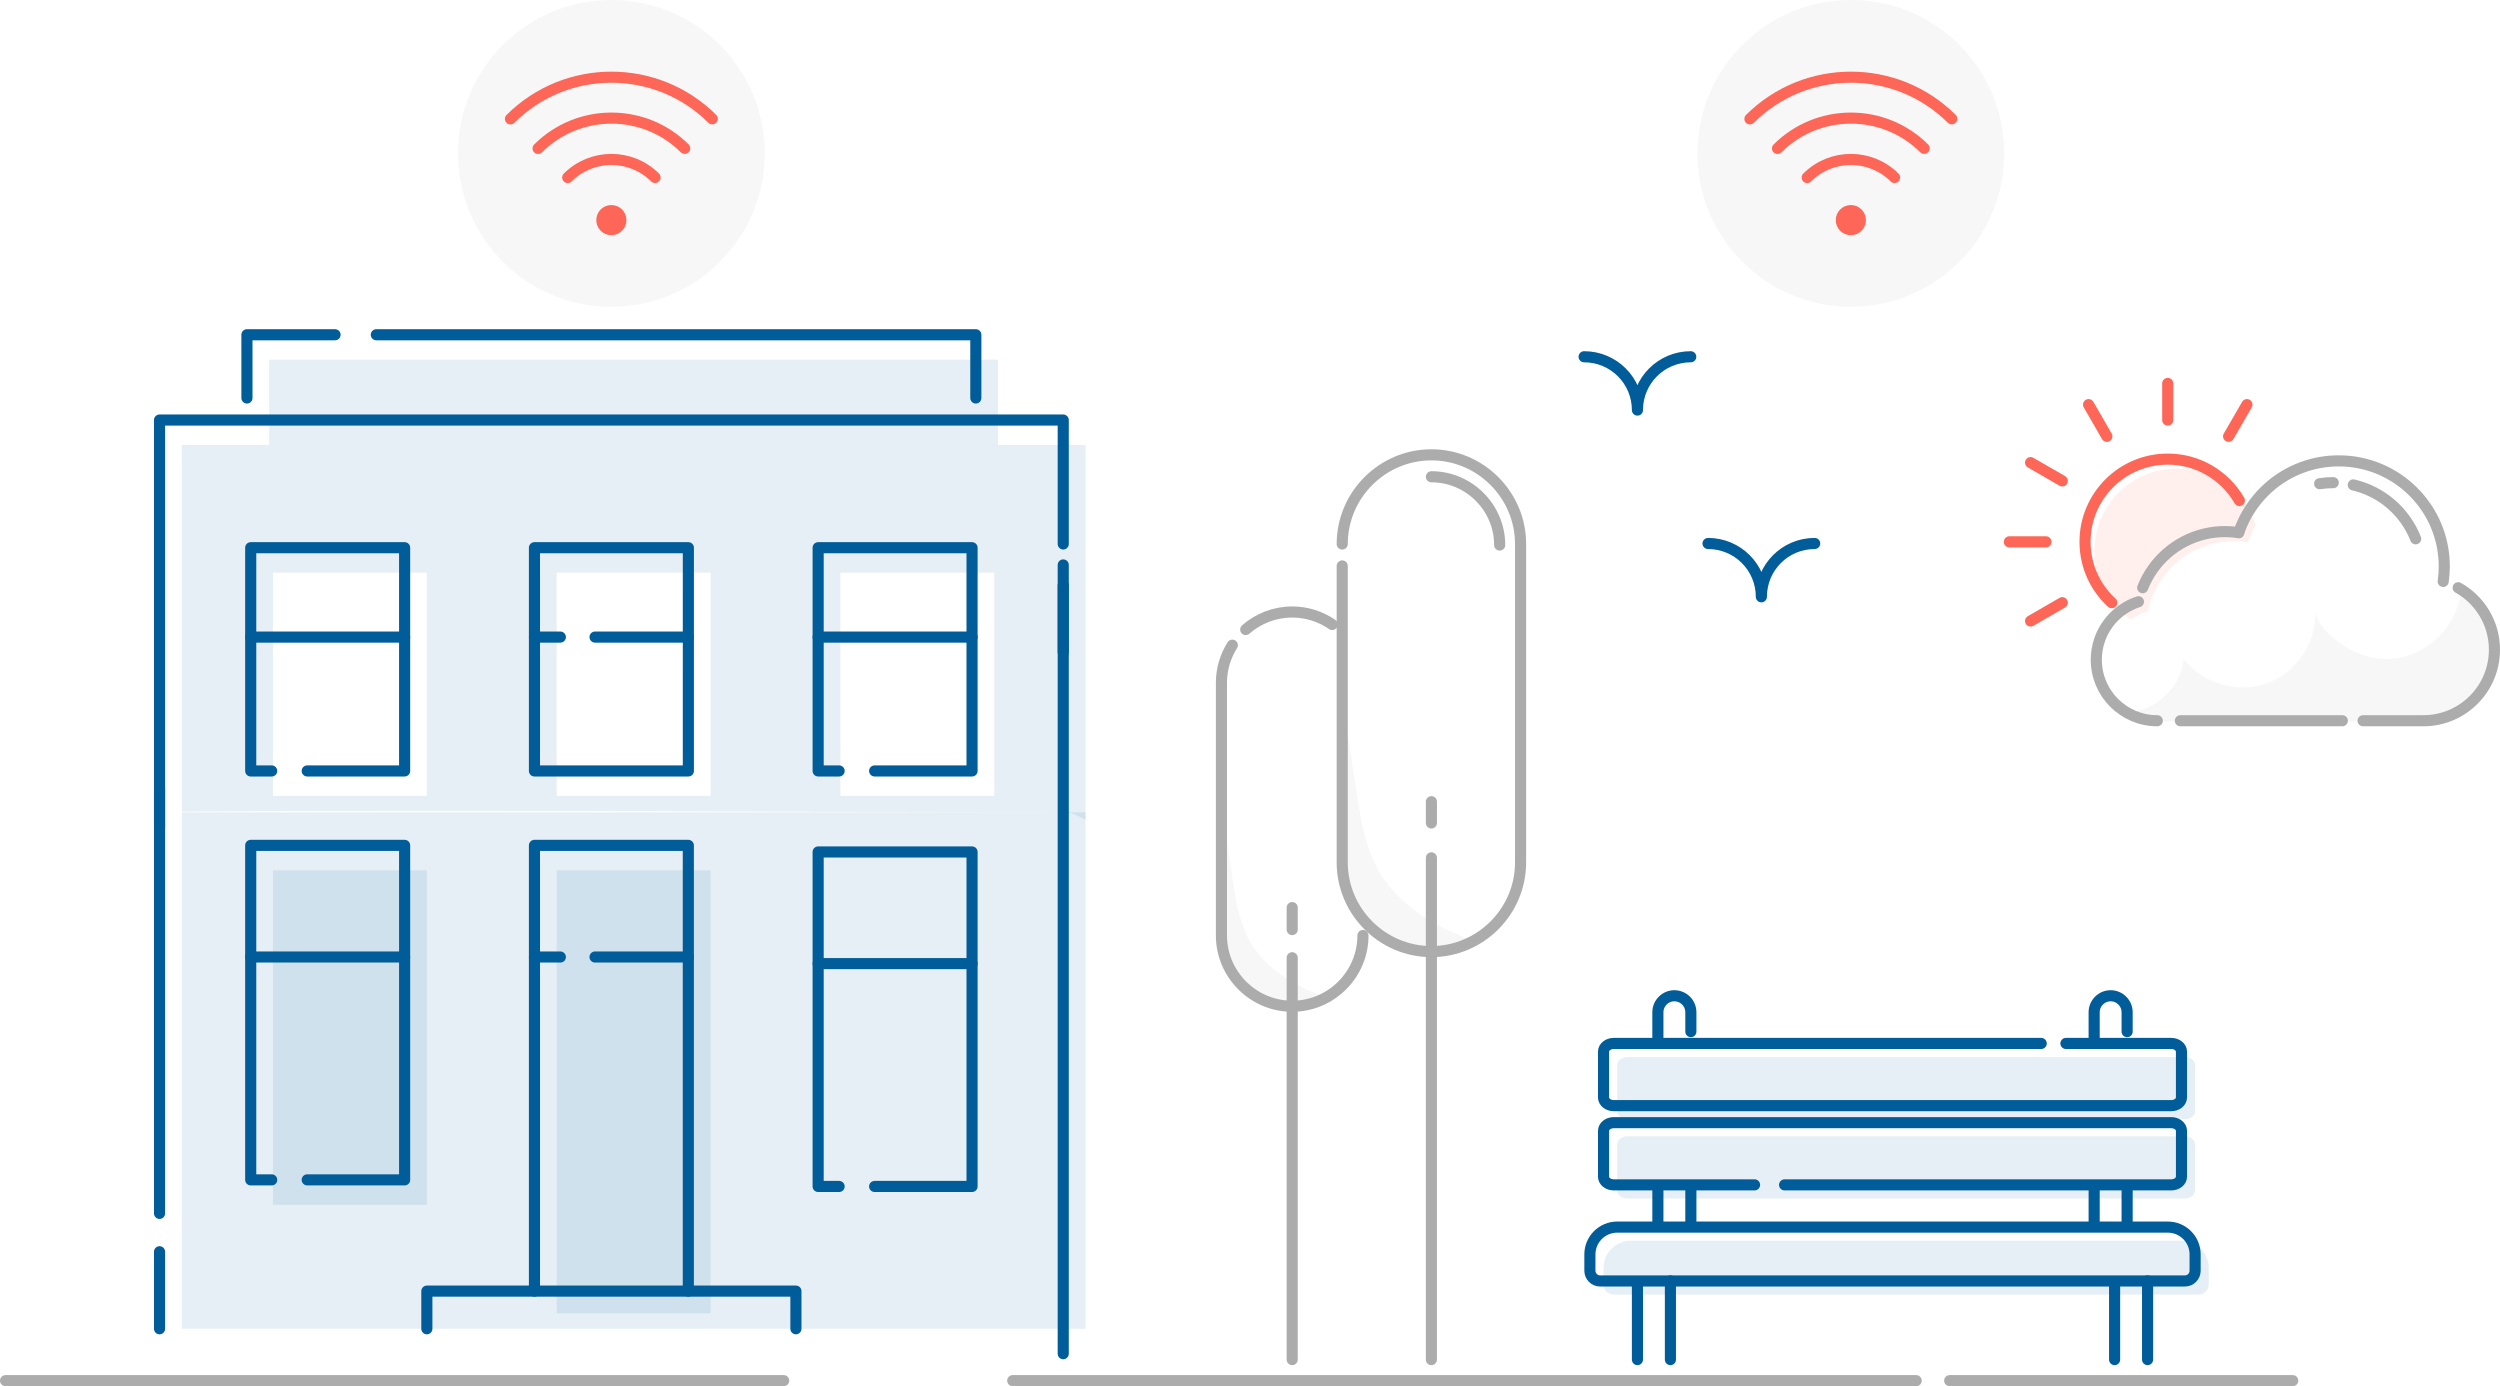 <svg xmlns="http://www.w3.org/2000/svg" id="Layer_1" viewBox="0 0 674.76 374.14"><defs><style>.cls-1{stroke:#005d9a;}.cls-1,.cls-2,.cls-3,.cls-4{stroke-linecap:round;stroke-linejoin:round;stroke-width:3px;}.cls-1,.cls-3,.cls-4{fill:none;}.cls-5{fill:#005d9a;}.cls-5,.cls-6,.cls-7{isolation:isolate;opacity:.1;}.cls-6{fill:#acacac;}.cls-2,.cls-4{stroke:#fe6757;}.cls-2,.cls-7{fill:#fe6757;}.cls-3{stroke:#acacac;}</style></defs><path class="cls-5" d="M287.22,219.23c2.19,0,3.85,1.07,5.76,2.03v-101.16h-23.59v-23.02H72.65v23.02h-23.59v98.97c79.56-.62,151.16.16,238.16.16ZM226.82,154.56h41.54v60.25h-41.54v-60.25ZM150.25,154.55h41.54v60.25h-41.54v-60.25ZM73.67,154.56h41.54v60.25h-41.54v-60.25Z"></path><path class="cls-5" d="M115.21,325.18h-41.54v-90.28h41.54v90.28ZM191.79,354.48h-41.54v-119.58h41.54v119.58Z"></path><line class="cls-3" x1="211.52" y1="372.64" x2="1.5" y2="372.64"></line><polyline class="cls-1" points="73.33 208.08 67.67 208.08 67.67 147.83 109.21 147.83 109.21 208.08 82.92 208.08"></polyline><line class="cls-1" x1="67.67" y1="171.95" x2="109.21" y2="171.95"></line><rect class="cls-1" x="144.25" y="147.83" width="41.54" height="60.25"></rect><line class="cls-1" x1="160.6" y1="171.95" x2="185.78" y2="171.95"></line><line class="cls-1" x1="144.25" y1="171.95" x2="151.24" y2="171.95"></line><polyline class="cls-1" points="226.48 208.08 220.82 208.08 220.82 147.83 262.36 147.83 262.36 208.08 236.07 208.08"></polyline><line class="cls-1" x1="220.82" y1="171.95" x2="262.36" y2="171.95"></line><polyline class="cls-1" points="73.33 318.45 67.67 318.45 67.67 228.17 109.21 228.17 109.21 318.45 82.92 318.45"></polyline><line class="cls-1" x1="67.67" y1="258.3" x2="109.21" y2="258.3"></line><polyline class="cls-1" points="144.25 348.48 144.25 228.17 185.78 228.17 185.78 348.48"></polyline><line class="cls-1" x1="160.6" y1="258.3" x2="185.78" y2="258.3"></line><line class="cls-1" x1="144.25" y1="258.3" x2="151.24" y2="258.3"></line><polyline class="cls-1" points="214.82 358.64 214.82 348.48 115.21 348.48 115.21 358.64"></polyline><line class="cls-1" x1="286.97" y1="152.48" x2="286.97" y2="176.03"></line><line class="cls-1" x1="286.97" y1="157.94" x2="286.97" y2="365.37"></line><polyline class="cls-1" points="43.06 223.51 43.06 113.37 286.97 113.37 286.97 146.82"></polyline><line class="cls-1" x1="43.06" y1="327.5" x2="43.06" y2="212.8"></line><line class="cls-1" x1="43.06" y1="358.64" x2="43.06" y2="337.85"></line><polyline class="cls-1" points="101.57 90.35 263.38 90.35 263.38 107.42"></polyline><polyline class="cls-1" points="66.65 107.42 66.65 90.35 90.43 90.35"></polyline><polyline class="cls-1" points="226.48 320.23 220.82 320.23 220.82 229.95 262.36 229.95 262.36 320.23 236.07 320.23"></polyline><line class="cls-1" x1="220.82" y1="260.08" x2="262.36" y2="260.08"></line><line class="cls-3" x1="348.77" y1="366.96" x2="348.77" y2="258.5"></line><line class="cls-3" x1="526.23" y1="372.64" x2="618.82" y2="372.64"></line><line class="cls-3" x1="273.34" y1="372.64" x2="517.18" y2="372.64"></line><path class="cls-3" d="M362.27,146.83c0-13.24,10.83-24.07,24.07-24.07h0c13.24,0,24.07,10.83,24.07,24.07v85.94c0,13.24-10.83,24.07-24.07,24.07h0c-13.24,0-24.07-10.83-24.07-24.07v-80.02"></path><path class="cls-6" d="M365.38,208.76c1.69,10.68,2.53,21.94,9.71,30.6,5.8,6.99,14.13,11.49,22.58,14.62-3.38,1.82-7.24,2.86-11.33,2.86h0c-13.24,0-24.07-10.83-24.07-24.07v-45.8c.95,7.27,1.96,14.54,3.1,21.8h.01Z"></path><path class="cls-6" d="M332.11,233.52c1.33,8.4,1.99,17.26,7.64,24.06,4.56,5.5,11.11,9.04,17.76,11.5-2.66,1.43-5.7,2.25-8.91,2.25h0c-10.41,0-18.93-8.52-18.93-18.93v-36.02c.74,5.72,1.54,11.44,2.44,17.14h0Z"></path><path class="cls-3" d="M386.34,128.68h0c10.14,0,18.43,8.3,18.43,18.43"></path><line class="cls-3" x1="386.34" y1="222.12" x2="386.34" y2="216.38"></line><line class="cls-3" x1="386.34" y1="366.96" x2="386.34" y2="231.53"></line><path class="cls-3" d="M332.61,174.14c-1.86,2.94-2.94,6.43-2.94,10.15v68.2c0,10.5,8.59,19.1,19.1,19.1h0c10.5,0,19.1-8.59,19.1-19.1"></path><path class="cls-3" d="M359.57,168.55c-3.08-2.12-6.8-3.37-10.8-3.37h0c-4.79,0-9.19,1.79-12.55,4.73"></path><line class="cls-3" x1="348.77" y1="250.9" x2="348.77" y2="244.97"></line><path class="cls-6" d="M580.87,190.38c-2.07,1.12-4.38,1.79-6.76,1.84.65-.01,2.89,2.03,3.84,2.31,1.52.44,2.96.27,4.51.22,1.93-.06,3.86,0,5.79,0h65.59c10.59,0,19.18-8.59,19.18-19.18,0-6.96-3.48-12.5-8.68-16.8-.59,8.96-7.75,17.07-16.56,18.76-4.67.9-9.59-.05-13.73-2.34-3.24-1.78-8.55-5.97-9.1-9.92.22,8.31-5.34,16.44-13.18,19.22-7.85,2.79-17.35-.03-22.4-6.66-.43,5.27-3.89,10.03-8.51,12.53v.02Z"></path><path class="cls-7" d="M603.09,146.01c1.25,0,2.48.1,3.68.28.54-1.6,1.22-3.13,2.02-4.59-2.96-8.86-11.32-15.26-21.18-15.26-12.33,0-22.32,10-22.32,22.32,0,7.7,3.9,14.5,9.84,18.51,1.38-1,2.92-1.8,4.58-2.33,2.29-10.82,11.88-18.94,23.38-18.94h0Z"></path><path class="cls-3" d="M637.81,194.53h16.27c10.59,0,19.18-8.59,19.18-19.18,0-7.18-3.95-13.44-9.79-16.72"></path><path class="cls-3" d="M588.49,194.53h43.71"></path><path class="cls-3" d="M577.17,162.41c-6.6,2.14-11.37,8.34-11.37,15.66,0,9.09,7.37,16.46,16.46,16.46"></path><path class="cls-3" d="M604.24,143.76c-1.2-.19-2.43-.28-3.68-.28-1.86,0-3.66.21-5.4.61-7.71,1.78-13.99,7.29-16.84,14.54"></path><path class="cls-3" d="M635.16,130.88c7.71,1.78,13.99,7.29,16.84,14.54"></path><path class="cls-3" d="M626.08,130.55c1.2-.19,2.43-.28,3.68-.28"></path><path class="cls-3" d="M659.43,156.93c.19-1.32.29-2.68.29-4.05,0-15.74-12.76-28.49-28.49-28.49-12.55,0-23.19,8.11-26.99,19.38"></path><path class="cls-4" d="M569.97,162.67c-4.44-4.08-7.21-9.93-7.21-16.43,0-12.33,10-22.32,22.32-22.32,8.26,0,15.48,4.49,19.34,11.16"></path><line class="cls-4" x1="585.08" y1="103.49" x2="585.08" y2="113.37"></line><line class="cls-4" x1="552.21" y1="146.24" x2="542.33" y2="146.24"></line><line class="cls-4" x1="563.71" y1="109.21" x2="568.65" y2="117.77"></line><line class="cls-4" x1="606.46" y1="109.21" x2="601.51" y2="117.77"></line><line class="cls-4" x1="548.06" y1="124.86" x2="556.62" y2="129.8"></line><line class="cls-4" x1="556.62" y1="162.67" x2="548.06" y2="167.61"></line><path class="cls-1" d="M427.56,96.29c7.95,0,14.39,6.43,14.39,14.39,0-7.95,6.43-14.39,14.39-14.39"></path><path class="cls-1" d="M461.01,146.69c7.95,0,14.39,6.43,14.39,14.39,0-7.95,6.43-14.39,14.39-14.39"></path><path class="cls-5" d="M561.28,285.31h28.43c1.52,0,2.76.99,2.76,2.21v12.37c0,1.22-1.24,2.21-2.76,2.21h-150.47c-1.52,0-2.76-.99-2.76-2.21v-12.37c0-1.22,1.24-2.21,2.76-2.21h115.37"></path><path class="cls-5" d="M440.17,334.88h148.61c4.07,0,7.37,3.3,7.37,7.37v4.41c0,1.52-1.24,2.76-2.76,2.76h-157.83c-1.52,0-2.76-1.24-2.76-2.76v-4.41c0-4.07,3.3-7.37,7.37-7.37h0Z"></path><path class="cls-5" d="M477.24,323.48h-38c-1.52,0-2.76-.99-2.76-2.21v-12.37c0-1.22,1.24-2.21,2.76-2.21h150.47c1.52,0,2.76.99,2.76,2.21v12.37c0,1.22-1.24,2.21-2.76,2.21h-104.36"></path><path class="cls-1" d="M557.6,281.63h28.43c1.52,0,2.76.99,2.76,2.21v12.37c0,1.22-1.24,2.21-2.76,2.21h-150.47c-1.52,0-2.76-.99-2.76-2.21v-12.37c0-1.22,1.24-2.21,2.76-2.21h115.37"></path><path class="cls-1" d="M436.49,331.2h148.61c4.07,0,7.37,3.3,7.37,7.37v4.41c0,1.52-1.24,2.76-2.76,2.76h-157.83c-1.52,0-2.76-1.24-2.76-2.76v-4.41c0-4.07,3.3-7.37,7.37-7.37h0Z"></path><path class="cls-1" d="M473.56,319.8h-38c-1.52,0-2.76-.99-2.76-2.21v-12.37c0-1.22,1.24-2.21,2.76-2.21h150.47c1.52,0,2.76.99,2.76,2.21v12.37c0,1.22-1.24,2.21-2.76,2.21h-104.36"></path><line class="cls-1" x1="450.85" y1="345.72" x2="450.85" y2="366.96"></line><line class="cls-1" x1="456.37" y1="320.8" x2="456.37" y2="330.59"></line><path class="cls-1" d="M447.47,281.42v-8.21c0-2.45,2-4.45,4.45-4.45h0c2.45,0,4.45,2,4.45,4.45v5.23"></path><line class="cls-1" x1="447.47" y1="330.59" x2="447.47" y2="321.31"></line><line class="cls-1" x1="441.95" y1="366.96" x2="441.95" y2="346.46"></line><line class="cls-1" x1="579.64" y1="345.72" x2="579.64" y2="366.96"></line><line class="cls-1" x1="574.12" y1="320.8" x2="574.12" y2="330.59"></line><path class="cls-1" d="M565.22,281.42v-8.21c0-2.45,2-4.45,4.45-4.45h0c2.45,0,4.45,2,4.45,4.45v5.23"></path><line class="cls-1" x1="565.22" y1="330.59" x2="565.22" y2="321.31"></line><line class="cls-1" x1="570.74" y1="366.96" x2="570.74" y2="346.46"></line><circle class="cls-6" cx="499.55" cy="41.4" r="41.4"></circle><path class="cls-4" d="M472.31,32.09h0c15.06-15,39.41-15.01,54.48-.02h0"></path><path class="cls-4" d="M479.76,40.06h0c10.94-10.9,28.63-10.91,39.58-.02h0"></path><path class="cls-4" d="M487.77,47.91h0c6.52-6.49,17.05-6.5,23.58-.01h0"></path><circle class="cls-2" cx="499.55" cy="59.41" r="2.57"></circle><circle class="cls-6" cx="165.01" cy="41.4" r="41.4"></circle><path class="cls-4" d="M137.77,32.09h0c15.06-15,39.41-15.01,54.48-.02h0"></path><path class="cls-4" d="M145.23,40.06h0c10.94-10.9,28.63-10.91,39.58-.02h0"></path><path class="cls-4" d="M153.23,47.91h0c6.52-6.49,17.05-6.5,23.58-.01h0"></path><circle class="cls-2" cx="165.01" cy="59.41" r="2.57"></circle><rect class="cls-5" x="49.06" y="219.25" width="243.92" height="139.39"></rect></svg>